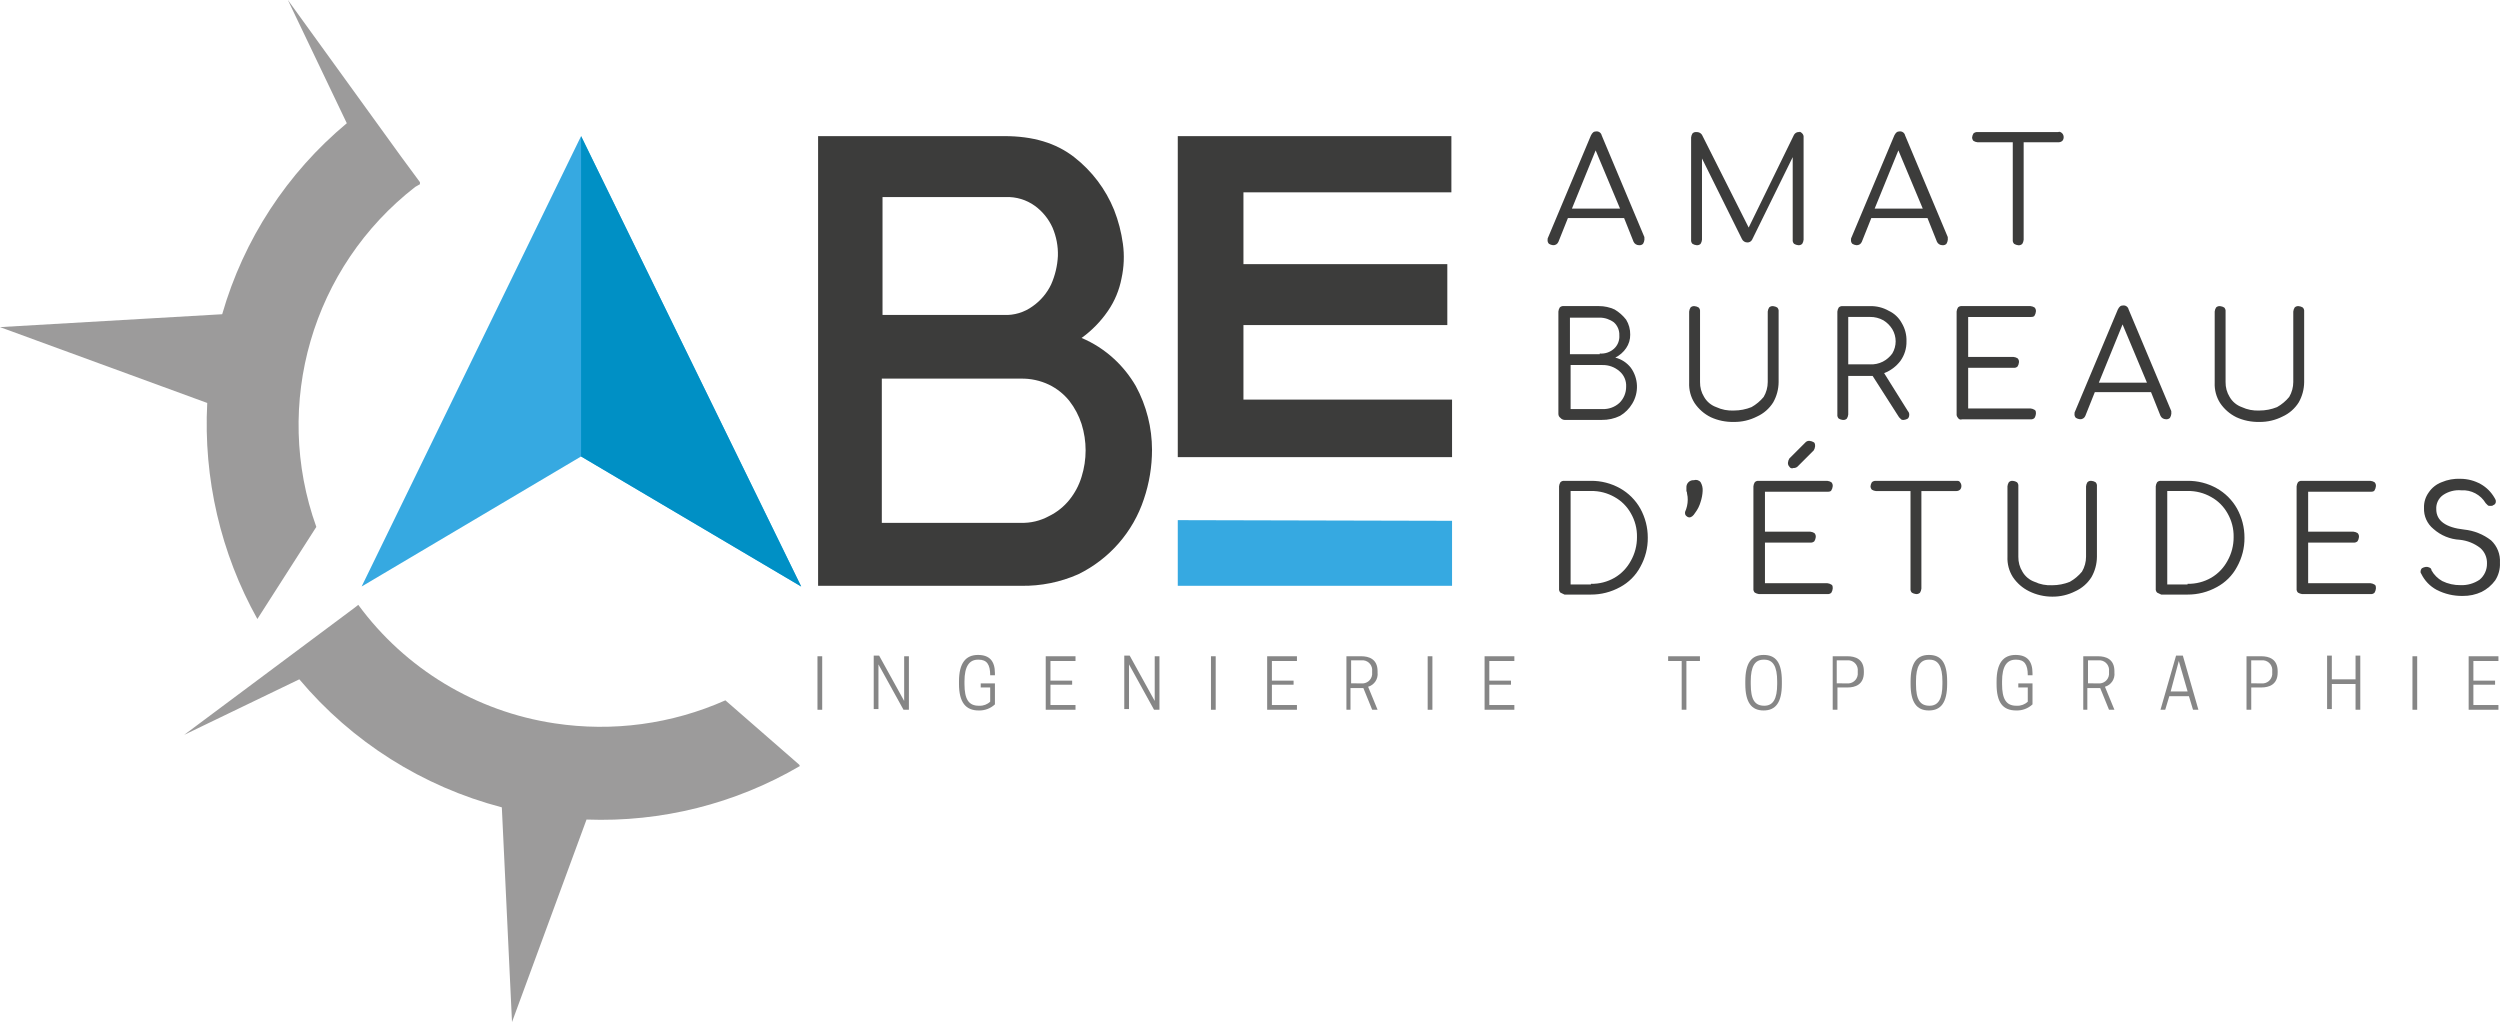 <?xml version="1.0" encoding="UTF-8" standalone="no"?>
<svg
   xmlns:dc="http://purl.org/dc/elements/1.1/"
   xmlns:cc="http://creativecommons.org/ns#"
   xmlns:rdf="http://www.w3.org/1999/02/22-rdf-syntax-ns#"
   xmlns:svg="http://www.w3.org/2000/svg"
   xmlns="http://www.w3.org/2000/svg"
   xmlns:sodipodi="http://sodipodi.sourceforge.net/DTD/sodipodi-0.dtd"
   xmlns:inkscape="http://www.inkscape.org/namespaces/inkscape"
   version="1.1"
   id="Calque_1"
   x="0px"
   y="0px"
   viewBox="0 0 564.943 230.96"
   xml:space="preserve"
   sodipodi:docname="logo ABE.svg"
   width="564.943"
   height="230.96"
   inkscape:version="1.0.2 (e86c870879, 2021-01-15)"><defs
   id="defs61" /><sodipodi:namedview
   pagecolor="#ffffff"
   bordercolor="#666666"
   borderopacity="1"
   objecttolerance="10"
   gridtolerance="10"
   guidetolerance="10"
   inkscape:pageopacity="0"
   inkscape:pageshadow="2"
   inkscape:window-width="2025"
   inkscape:window-height="921"
   id="namedview59"
   showgrid="false"
   fit-margin-top="0"
   fit-margin-left="0"
   fit-margin-right="0"
   fit-margin-bottom="0"
   inkscape:zoom="1.4076791"
   inkscape:cx="315.49083"
   inkscape:cy="67.410106"
   inkscape:window-x="377"
   inkscape:window-y="27"
   inkscape:window-maximized="0"
   inkscape:current-layer="Calque_1" />
<style
   type="text/css"
   id="style2">
	.st0{fill:#9C9B9B;}
	.st1{fill:#3C3C3B;}
	.st2{fill:#868686;}
	.st3{fill:#36A9E1;}
	.st4{fill:#0090C5;}
</style>
<g
   id="Groupe_8"
   transform="translate(-14.01,-345.05)">
	<g
   id="Groupe_7">
		<g
   id="Groupe_6">
			<g
   id="Groupe_4">
				<path
   id="Tracé_218"
   class="st0"
   d="m 139.35,508.51 c -17.77,-2.66 -33.75,-12.3 -44.38,-26.78 l -0.77,0.61 v 0 l -38.57,28.77 26.02,-12.55 c 11.89,14.15 27.88,24.25 45.76,28.93 l 2.3,48.52 16.84,-45.76 c 16.89,0.64 33.62,-3.55 48.21,-12.09 l -0.15,-0.31 -16.68,-14.54 c -12.1,5.38 -25.49,7.19 -38.58,5.2 z" />
			</g>
			<g
   id="Groupe_5">
				<path
   id="Tracé_219"
   class="st0"
   d="m 14.01,418.97 46.83,17.14 c -0.89,17.02 3.03,33.94 11.33,48.82 l 13.32,-20.81 c -9.96,-27.75 -0.94,-58.75 22.35,-76.83 l 1.07,-0.61 v -0.46 0 l -4.29,-5.82 -25.56,-35.35 13.32,27.85 c -13.5,11.24 -23.31,26.28 -28.16,43.16 z" />
			</g>
		</g>
	</g>
</g>
<g
   id="Groupe_11"
   transform="translate(-14.01,-345.05)">
	<path
   id="Tracé_220"
   class="st1"
   d="m 240.98,375.81 c 6.43,0 11.63,1.53 15.76,4.74 4.01,3.12 7.12,7.23 9.03,11.94 0.97,2.46 1.63,5.03 1.99,7.65 0.36,2.6 0.25,5.24 -0.31,7.81 -0.5,2.63 -1.54,5.14 -3.06,7.35 -1.62,2.37 -3.64,4.44 -5.97,6.12 2.71,1.14 5.19,2.75 7.35,4.74 1.93,1.78 3.58,3.85 4.9,6.12 1.21,2.22 2.13,4.59 2.75,7.04 0.61,2.4 0.91,4.87 0.92,7.35 0,3.8 -0.62,7.57 -1.84,11.17 -2.45,7.43 -7.81,13.56 -14.85,16.99 -4.05,1.79 -8.43,2.67 -12.86,2.6 H 198.88 V 375.81 Z m -27.7,40.41 h 27.55 c 2.36,0.12 4.68,-0.59 6.58,-1.99 1.77,-1.25 3.2,-2.94 4.13,-4.9 0.9,-2.03 1.42,-4.21 1.53,-6.43 0.07,-2.21 -0.35,-4.4 -1.22,-6.43 -0.88,-1.95 -2.25,-3.64 -3.98,-4.9 -1.91,-1.38 -4.23,-2.08 -6.58,-1.99 h -27.85 v 26.63 h -0.16 z m 0,46.98 h 31.37 c 2.24,0.08 4.46,-0.45 6.43,-1.53 1.78,-0.87 3.35,-2.13 4.59,-3.67 1.24,-1.54 2.18,-3.31 2.75,-5.2 1.22,-3.89 1.22,-8.05 0,-11.94 -0.61,-1.88 -1.54,-3.64 -2.75,-5.2 -1.24,-1.55 -2.81,-2.8 -4.59,-3.67 -2.01,-0.96 -4.21,-1.43 -6.43,-1.38 h -31.37 z" />
	<path
   id="Tracé_221"
   class="st1"
   d="m 295,418.51 v 16.84 h 47.14 v 13.01 h -61.98 v -72.54 h 61.83 v 12.7 H 295 v 16.22 h 46.07 v 13.77 z" />
	<g
   id="Groupe_9">
		<path
   id="Tracé_222"
   class="st1"
   d="m 385.61,399.23 c -0.03,0.33 -0.14,0.64 -0.31,0.92 -0.24,0.24 -0.58,0.35 -0.92,0.31 -0.52,0 -1,-0.3 -1.22,-0.77 l -2.14,-5.36 h -12.7 l -2.14,5.36 c -0.2,0.5 -0.69,0.81 -1.22,0.77 -0.33,-0.03 -0.64,-0.14 -0.92,-0.31 -0.24,-0.24 -0.35,-0.58 -0.31,-0.92 -0.02,-0.22 0.03,-0.43 0.15,-0.61 l 9.64,-22.96 c 0.31,-0.61 0.61,-0.92 1.22,-0.92 0.58,-0.04 1.1,0.35 1.22,0.92 l 9.64,22.96 c 0.01,0.15 0.01,0.3 0.01,0.61 z m -16.38,-7.04 h 10.87 l -5.51,-13.16 z" />
		<path
   id="Tracé_223"
   class="st1"
   d="m 421.27,375.2 c 0.24,0.24 0.35,0.58 0.31,0.92 v 23.11 c -0.03,0.33 -0.14,0.64 -0.31,0.92 -0.24,0.24 -0.58,0.35 -0.92,0.31 -0.33,-0.03 -0.64,-0.14 -0.92,-0.31 -0.24,-0.24 -0.35,-0.58 -0.31,-0.92 v -18.67 l -9.18,18.67 c -0.21,0.39 -0.63,0.63 -1.07,0.61 -0.52,0 -1,-0.3 -1.22,-0.77 l -9.03,-18.21 v 18.37 c -0.03,0.33 -0.14,0.64 -0.31,0.92 -0.24,0.24 -0.58,0.35 -0.92,0.31 -0.33,-0.03 -0.64,-0.14 -0.92,-0.31 -0.24,-0.24 -0.35,-0.58 -0.31,-0.92 v -23.11 c 0.03,-0.33 0.14,-0.64 0.31,-0.92 0.24,-0.24 0.58,-0.35 0.92,-0.31 0.49,-0.02 0.95,0.21 1.22,0.61 l 10.56,20.97 10.25,-20.97 c 0.25,-0.43 0.73,-0.67 1.22,-0.61 0.02,-0.15 0.32,0 0.63,0.31 z" />
		<path
   id="Tracé_224"
   class="st1"
   d="m 454.17,399.23 c -0.03,0.33 -0.14,0.64 -0.31,0.92 -0.24,0.24 -0.58,0.35 -0.92,0.31 -0.52,0 -1,-0.3 -1.22,-0.77 l -2.14,-5.36 h -12.7 l -2.14,5.36 c -0.2,0.5 -0.69,0.81 -1.22,0.77 -0.33,-0.03 -0.64,-0.14 -0.92,-0.31 -0.24,-0.24 -0.35,-0.58 -0.31,-0.92 -0.02,-0.22 0.03,-0.43 0.15,-0.61 l 9.64,-22.96 c 0.31,-0.61 0.61,-0.92 1.22,-0.92 0.58,-0.04 1.1,0.35 1.22,0.92 l 9.64,22.96 c 0.01,0.15 0.01,0.3 0.01,0.61 z m -16.53,-7.04 h 10.87 L 443,379.03 Z" />
		<path
   id="Tracé_225"
   class="st1"
   d="m 480.04,375.2 c 0.22,0.25 0.33,0.58 0.31,0.92 -0.01,0.28 -0.11,0.56 -0.31,0.77 -0.25,0.22 -0.58,0.33 -0.92,0.31 h -7.81 v 22.04 c -0.03,0.33 -0.14,0.64 -0.31,0.92 -0.24,0.24 -0.58,0.35 -0.92,0.31 -0.33,-0.03 -0.64,-0.14 -0.92,-0.31 -0.24,-0.24 -0.35,-0.58 -0.31,-0.92 V 377.2 h -7.96 c -0.33,-0.03 -0.64,-0.14 -0.92,-0.31 -0.19,-0.21 -0.3,-0.48 -0.31,-0.77 0.03,-0.33 0.14,-0.64 0.31,-0.92 0.25,-0.22 0.58,-0.33 0.92,-0.31 h 18.21 c 0.33,-0.15 0.63,0 0.94,0.31 z" />
		<path
   id="Tracé_226"
   class="st1"
   d="m 366.63,439.48 c -0.3,-0.21 -0.47,-0.55 -0.46,-0.92 v -23.11 c 0.03,-0.33 0.14,-0.64 0.31,-0.92 0.24,-0.24 0.58,-0.35 0.92,-0.31 h 7.96 c 1.21,0 2.41,0.26 3.52,0.77 1,0.6 1.89,1.38 2.6,2.3 0.62,1.01 0.94,2.18 0.92,3.37 0.02,1.09 -0.3,2.16 -0.92,3.06 -0.62,0.91 -1.47,1.65 -2.45,2.14 1.4,0.35 2.63,1.16 3.52,2.3 1.72,2.4 1.84,5.59 0.31,8.11 -0.67,1.13 -1.62,2.08 -2.75,2.75 -1.29,0.63 -2.7,0.94 -4.13,0.92 h -8.42 c -0.37,-0.02 -0.7,-0.19 -0.93,-0.46 z m 8.88,-14.54 c 1.17,0.1 2.33,-0.29 3.21,-1.07 0.86,-0.77 1.31,-1.91 1.22,-3.06 0.05,-1.1 -0.4,-2.17 -1.22,-2.91 -0.93,-0.69 -2.06,-1.07 -3.21,-1.07 h -6.73 v 8.26 h 6.73 z m 0.61,12.55 c 1.41,0.06 2.78,-0.43 3.83,-1.38 0.99,-0.96 1.54,-2.29 1.53,-3.67 0.08,-1.35 -0.49,-2.66 -1.53,-3.52 -1.06,-0.92 -2.42,-1.41 -3.83,-1.38 h -7.19 v 9.95 c 0,0 7.19,0 7.19,0 z" />
		<path
   id="Tracé_227"
   class="st1"
   d="m 400.61,439.33 c -1.49,-0.73 -2.75,-1.84 -3.67,-3.21 -0.87,-1.37 -1.29,-2.97 -1.22,-4.59 v -16.07 c 0.03,-0.33 0.14,-0.64 0.31,-0.92 0.24,-0.24 0.58,-0.35 0.92,-0.31 0.33,0.03 0.64,0.14 0.92,0.31 0.24,0.24 0.35,0.58 0.31,0.92 v 15.92 c -0.02,1.19 0.29,2.36 0.92,3.37 0.61,1.07 1.59,1.89 2.75,2.3 1.24,0.58 2.61,0.84 3.98,0.77 1.36,0 2.71,-0.26 3.98,-0.77 1.05,-0.59 1.98,-1.37 2.75,-2.3 0.6,-1.02 0.92,-2.18 0.92,-3.37 v -15.92 c 0.03,-0.33 0.14,-0.64 0.31,-0.92 0.24,-0.24 0.58,-0.35 0.92,-0.31 0.33,0.03 0.64,0.14 0.92,0.31 0.24,0.24 0.35,0.58 0.31,0.92 v 15.92 c -0.01,1.61 -0.43,3.19 -1.22,4.59 -0.88,1.41 -2.16,2.53 -3.67,3.21 -1.61,0.82 -3.4,1.24 -5.2,1.22 -1.83,0.04 -3.61,-0.32 -5.24,-1.07 z" />
		<path
   id="Tracé_228"
   class="st1"
   d="m 445.45,438.87 c -0.01,0.28 -0.11,0.56 -0.31,0.77 -0.28,0.17 -0.59,0.27 -0.92,0.31 -0.31,0 -0.46,0 -0.61,-0.15 l -0.46,-0.46 -5.97,-9.34 h -5.51 v 8.72 c -0.03,0.33 -0.14,0.64 -0.31,0.92 -0.24,0.24 -0.58,0.35 -0.92,0.31 -0.33,-0.03 -0.64,-0.14 -0.92,-0.31 -0.24,-0.24 -0.35,-0.58 -0.31,-0.92 v -23.26 c 0.03,-0.33 0.14,-0.64 0.31,-0.92 0.24,-0.24 0.58,-0.35 0.92,-0.31 h 6.12 c 1.5,-0.05 2.98,0.32 4.29,1.07 1.24,0.58 2.26,1.55 2.91,2.75 0.75,1.25 1.12,2.68 1.07,4.13 0.04,1.59 -0.45,3.15 -1.38,4.44 -0.94,1.24 -2.22,2.2 -3.67,2.75 l 5.36,8.57 c 0.24,0.25 0.35,0.59 0.31,0.93 z m -8.88,-11.48 c 1.01,0.05 2.01,-0.16 2.91,-0.61 0.85,-0.44 1.58,-1.07 2.14,-1.84 1.02,-1.69 1.02,-3.81 0,-5.51 -0.5,-0.81 -1.18,-1.49 -1.99,-1.99 -0.93,-0.52 -1.99,-0.79 -3.06,-0.77 h -4.9 v 10.71 h 4.9 z" />
		<path
   id="Tracé_229"
   class="st1"
   d="m 456.47,439.48 c -0.24,-0.24 -0.35,-0.58 -0.31,-0.92 v -23.11 c 0.03,-0.33 0.14,-0.64 0.31,-0.92 0.24,-0.24 0.58,-0.35 0.92,-0.31 h 15.46 c 0.33,0.03 0.64,0.14 0.92,0.31 0.24,0.24 0.35,0.58 0.31,0.92 -0.03,0.33 -0.14,0.64 -0.31,0.92 -0.15,0.31 -0.61,0.31 -0.92,0.31 h -14.08 v 9.03 h 10.25 c 0.33,0.03 0.64,0.14 0.92,0.31 0.24,0.24 0.35,0.58 0.31,0.92 -0.03,0.33 -0.14,0.64 -0.31,0.92 -0.24,0.24 -0.58,0.35 -0.92,0.31 h -10.25 v 9.18 h 14.08 c 0.33,0.03 0.64,0.14 0.92,0.31 0.31,0.15 0.31,0.46 0.31,0.92 -0.03,0.33 -0.14,0.64 -0.31,0.92 -0.24,0.24 -0.58,0.35 -0.92,0.31 h -15.46 c -0.34,0.15 -0.75,0.01 -0.92,-0.33 0,0 0,0 0,0 z" />
		<path
   id="Tracé_230"
   class="st1"
   d="m 504.68,438.56 c -0.03,0.33 -0.14,0.64 -0.31,0.92 -0.24,0.24 -0.58,0.35 -0.92,0.31 -0.52,0 -1,-0.3 -1.22,-0.77 l -2.14,-5.36 h -12.7 l -2.14,5.36 c -0.2,0.5 -0.69,0.81 -1.22,0.77 -0.33,-0.03 -0.64,-0.14 -0.92,-0.31 -0.24,-0.24 -0.35,-0.58 -0.31,-0.92 -0.02,-0.22 0.03,-0.43 0.15,-0.61 l 9.64,-22.96 c 0.31,-0.61 0.61,-0.92 1.22,-0.92 0.58,-0.04 1.1,0.35 1.22,0.92 l 9.64,22.96 c 0.01,0.31 0.01,0.46 0.01,0.61 z m -16.38,-7.04 h 10.87 l -5.51,-13.16 z" />
		<path
   id="Tracé_231"
   class="st1"
   d="m 519.37,439.33 c -1.49,-0.73 -2.75,-1.84 -3.67,-3.21 -0.87,-1.37 -1.29,-2.97 -1.22,-4.59 v -16.07 c 0.03,-0.33 0.14,-0.64 0.31,-0.92 0.24,-0.24 0.58,-0.35 0.92,-0.31 0.33,0.03 0.64,0.14 0.92,0.31 0.24,0.24 0.35,0.58 0.31,0.92 v 15.92 c -0.02,1.19 0.29,2.36 0.92,3.37 0.61,1.07 1.59,1.89 2.75,2.3 1.24,0.58 2.61,0.84 3.98,0.77 1.36,0 2.71,-0.26 3.98,-0.77 1.05,-0.59 1.98,-1.37 2.75,-2.3 0.6,-1.02 0.92,-2.18 0.92,-3.37 v -15.92 c 0.03,-0.33 0.14,-0.64 0.31,-0.92 0.24,-0.24 0.58,-0.35 0.92,-0.31 0.33,0.03 0.64,0.14 0.92,0.31 0.24,0.24 0.35,0.58 0.31,0.92 v 15.92 c -0.01,1.61 -0.43,3.19 -1.22,4.59 -0.88,1.41 -2.16,2.53 -3.67,3.21 -1.61,0.82 -3.4,1.24 -5.2,1.22 -1.83,0.04 -3.61,-0.32 -5.24,-1.07 z" />
		<path
   id="Tracé_232"
   class="st1"
   d="m 366.63,478.97 c -0.24,-0.24 -0.35,-0.58 -0.31,-0.92 v -23.11 c 0.03,-0.33 0.14,-0.64 0.31,-0.92 0.24,-0.24 0.58,-0.35 0.92,-0.31 h 5.97 c 2.3,-0.03 4.57,0.56 6.58,1.68 1.92,1.08 3.51,2.67 4.59,4.59 1.11,2.02 1.69,4.28 1.68,6.58 0.03,2.3 -0.56,4.57 -1.68,6.58 -1.04,1.96 -2.64,3.55 -4.59,4.59 -2.02,1.11 -4.28,1.69 -6.58,1.68 h -5.97 z m 6.89,-1.99 c 1.88,0.04 3.73,-0.44 5.36,-1.38 1.55,-0.91 2.82,-2.24 3.67,-3.83 0.92,-1.63 1.39,-3.48 1.38,-5.36 0.04,-1.88 -0.44,-3.73 -1.38,-5.36 -0.86,-1.54 -2.13,-2.82 -3.67,-3.67 -1.63,-0.94 -3.48,-1.41 -5.36,-1.38 h -4.59 v 21.12 h 4.59 z" />
		<path
   id="Tracé_233"
   class="st1"
   d="m 398.31,454.02 c 0.35,0.6 0.51,1.3 0.46,1.99 -0.04,0.83 -0.2,1.66 -0.46,2.45 -0.25,0.89 -0.67,1.72 -1.22,2.45 -0.46,0.77 -0.92,1.07 -1.38,1.07 -0.23,-0.04 -0.44,-0.14 -0.61,-0.31 -0.19,-0.15 -0.3,-0.37 -0.31,-0.61 v -0.31 c 0.39,-0.87 0.6,-1.8 0.61,-2.75 0.01,-0.46 -0.04,-0.93 -0.15,-1.38 0.01,-0.21 -0.05,-0.43 -0.15,-0.61 v -0.77 c -0.06,-0.87 0.6,-1.62 1.47,-1.68 0.07,0 0.14,0 0.22,0 0.55,-0.18 1.16,0 1.52,0.46 z" />
		<path
   id="Tracé_234"
   class="st1"
   d="m 410.55,478.97 c -0.24,-0.24 -0.35,-0.58 -0.31,-0.92 v -23.11 c 0.03,-0.33 0.14,-0.64 0.31,-0.92 0.24,-0.24 0.58,-0.35 0.92,-0.31 h 15.46 c 0.33,0.03 0.64,0.14 0.92,0.31 0.24,0.24 0.35,0.58 0.31,0.92 -0.03,0.33 -0.14,0.64 -0.31,0.92 -0.15,0.31 -0.61,0.31 -0.92,0.31 h -14.08 v 9.03 h 10.25 c 0.33,0.03 0.64,0.14 0.92,0.31 0.24,0.24 0.35,0.58 0.31,0.92 -0.03,0.33 -0.14,0.64 -0.31,0.92 -0.24,0.24 -0.58,0.35 -0.92,0.31 h -10.25 v 9.18 h 14.08 c 0.33,0.03 0.64,0.14 0.92,0.31 0.31,0.15 0.31,0.46 0.31,0.92 -0.03,0.33 -0.14,0.64 -0.31,0.92 -0.24,0.24 -0.58,0.35 -0.92,0.31 h -15.46 c -0.32,-0.06 -0.64,-0.16 -0.92,-0.33 z m 7.81,-28.47 c -0.24,-0.24 -0.35,-0.58 -0.31,-0.92 0.03,-0.33 0.14,-0.64 0.31,-0.92 l 3.67,-3.67 c 0.24,-0.24 0.58,-0.35 0.92,-0.31 0.33,0.03 0.64,0.14 0.92,0.31 0.31,0.15 0.31,0.61 0.31,0.92 -0.03,0.33 -0.14,0.64 -0.31,0.92 l -3.67,3.67 c -0.25,0.22 -0.58,0.33 -0.92,0.31 -0.34,0.17 -0.75,0.03 -0.92,-0.31 0,0 0,0 0,0 z" />
		<path
   id="Tracé_235"
   class="st1"
   d="m 456.93,454.02 c 0.22,0.25 0.33,0.58 0.31,0.92 -0.01,0.28 -0.11,0.56 -0.31,0.77 -0.25,0.22 -0.58,0.33 -0.92,0.31 h -7.81 v 22.04 c -0.03,0.33 -0.14,0.64 -0.31,0.92 -0.24,0.24 -0.58,0.35 -0.92,0.31 -0.33,-0.03 -0.64,-0.14 -0.92,-0.31 -0.24,-0.24 -0.35,-0.58 -0.31,-0.92 v -22.04 h -7.81 c -0.33,-0.03 -0.64,-0.14 -0.92,-0.31 -0.19,-0.21 -0.3,-0.48 -0.31,-0.77 0.03,-0.33 0.14,-0.64 0.31,-0.92 0.25,-0.22 0.58,-0.33 0.92,-0.31 h 18.21 c 0.33,0 0.64,0 0.79,0.31 z" />
		<path
   id="Tracé_236"
   class="st1"
   d="m 472.54,478.66 c -1.49,-0.73 -2.75,-1.84 -3.67,-3.21 -0.87,-1.37 -1.29,-2.97 -1.22,-4.59 v -15.92 c 0.03,-0.33 0.14,-0.64 0.31,-0.92 0.24,-0.24 0.58,-0.35 0.92,-0.31 0.33,0.03 0.64,0.14 0.92,0.31 0.24,0.24 0.35,0.58 0.31,0.92 v 15.92 c -0.02,1.19 0.29,2.36 0.92,3.37 0.61,1.07 1.59,1.89 2.75,2.3 1.24,0.58 2.61,0.84 3.98,0.77 1.36,0 2.71,-0.26 3.98,-0.77 1.05,-0.59 1.98,-1.37 2.75,-2.3 0.6,-1.02 0.92,-2.18 0.92,-3.37 v -15.92 c 0.03,-0.33 0.14,-0.64 0.31,-0.92 0.24,-0.24 0.58,-0.35 0.92,-0.31 0.33,0.03 0.64,0.14 0.92,0.31 0.24,0.24 0.35,0.58 0.31,0.92 v 15.92 c -0.01,1.61 -0.43,3.19 -1.22,4.59 -0.88,1.41 -2.16,2.53 -3.67,3.21 -1.61,0.82 -3.4,1.24 -5.2,1.22 -1.84,0 -3.62,-0.42 -5.24,-1.22 z" />
		<path
   id="Tracé_237"
   class="st1"
   d="m 501.47,478.97 c -0.24,-0.24 -0.35,-0.58 -0.31,-0.92 v -23.11 c 0.03,-0.33 0.14,-0.64 0.31,-0.92 0.24,-0.24 0.58,-0.35 0.92,-0.31 h 5.97 c 2.3,-0.03 4.57,0.56 6.58,1.68 1.92,1.08 3.51,2.67 4.59,4.59 1.11,2.02 1.69,4.28 1.68,6.58 0.03,2.3 -0.56,4.57 -1.68,6.58 -1.04,1.96 -2.64,3.55 -4.59,4.59 -2.02,1.11 -4.28,1.69 -6.58,1.68 h -5.97 z m 6.88,-1.99 c 1.88,0.04 3.73,-0.44 5.36,-1.38 1.55,-0.91 2.82,-2.24 3.67,-3.83 0.92,-1.63 1.39,-3.48 1.38,-5.36 0.04,-1.88 -0.44,-3.73 -1.38,-5.36 -0.86,-1.54 -2.13,-2.82 -3.67,-3.67 -1.63,-0.94 -3.48,-1.41 -5.36,-1.38 h -4.59 v 21.12 h 4.59 z" />
		<path
   id="Tracé_238"
   class="st1"
   d="m 533.3,478.97 c -0.24,-0.24 -0.35,-0.58 -0.31,-0.92 v -23.11 c 0.03,-0.33 0.14,-0.64 0.31,-0.92 0.24,-0.24 0.58,-0.35 0.92,-0.31 h 15.46 c 0.33,0.03 0.64,0.14 0.92,0.31 0.24,0.24 0.35,0.58 0.31,0.92 -0.03,0.33 -0.14,0.64 -0.31,0.92 -0.15,0.31 -0.61,0.31 -0.92,0.31 H 535.6 v 9.03 h 10.25 c 0.33,0.03 0.64,0.14 0.92,0.31 0.24,0.24 0.35,0.58 0.31,0.92 -0.03,0.33 -0.14,0.64 -0.31,0.92 -0.24,0.24 -0.58,0.35 -0.92,0.31 H 535.6 v 9.18 h 14.08 c 0.33,0.03 0.64,0.14 0.92,0.31 0.31,0.15 0.31,0.46 0.31,0.92 -0.03,0.33 -0.14,0.64 -0.31,0.92 -0.24,0.24 -0.58,0.35 -0.92,0.31 h -15.46 c -0.33,-0.06 -0.64,-0.16 -0.92,-0.33 z" />
		<path
   id="Tracé_239"
   class="st1"
   d="m 564.67,478.36 c -1.54,-0.82 -2.77,-2.1 -3.52,-3.67 -0.12,-0.12 -0.17,-0.29 -0.15,-0.46 0.01,-0.28 0.11,-0.56 0.31,-0.77 0.28,-0.17 0.59,-0.27 0.92,-0.31 0.26,-0.02 0.53,0.03 0.77,0.15 0.31,0.15 0.46,0.31 0.46,0.61 0.57,1.03 1.42,1.88 2.45,2.45 1.29,0.63 2.7,0.94 4.13,0.92 1.52,0.06 3.02,-0.37 4.29,-1.22 1.09,-0.9 1.71,-2.26 1.68,-3.67 0.05,-1.34 -0.51,-2.64 -1.53,-3.52 -1.33,-1.03 -2.92,-1.66 -4.59,-1.84 -2.21,-0.11 -4.32,-0.98 -5.97,-2.45 -1.42,-1.15 -2.22,-2.91 -2.14,-4.74 -0.05,-1.26 0.33,-2.5 1.07,-3.52 0.71,-1.05 1.72,-1.85 2.91,-2.3 1.35,-0.58 2.82,-0.84 4.29,-0.77 1.61,0.01 3.19,0.43 4.59,1.22 1.27,0.73 2.33,1.79 3.06,3.06 0.15,0.31 0.31,0.46 0.31,0.77 0.05,0.42 -0.21,0.81 -0.61,0.92 -0.15,0.15 -0.31,0.15 -0.61,0.15 -0.31,0 -0.46,0 -0.61,-0.15 l -0.46,-0.46 c -1.15,-1.92 -3.27,-3.05 -5.51,-2.91 -1.46,-0.13 -2.92,0.25 -4.13,1.07 -1.03,0.73 -1.61,1.95 -1.53,3.21 0,2.6 2.14,4.13 6.28,4.59 2.23,0.23 4.35,1.07 6.12,2.45 1.38,1.3 2.11,3.15 1.99,5.05 0.07,1.41 -0.31,2.8 -1.07,3.98 -0.8,1.1 -1.85,1.99 -3.06,2.6 -1.34,0.63 -2.81,0.94 -4.29,0.92 -2.05,0.03 -4.05,-0.44 -5.85,-1.36 z" />
	</g>
	<g
   id="Groupe_10">
		<path
   id="Tracé_240"
   class="st2"
   d="m 199.81,505.44 h -1.07 v -12.09 h 1.07 z" />
		<path
   id="Tracé_241"
   class="st2"
   d="m 219.4,505.44 h -1.22 l -5.66,-10.25 v 10.1 h -1.07 V 493.2 h 1.22 l 5.66,10.25 v -10.1 h 1.07 z" />
		<path
   id="Tracé_242"
   class="st2"
   d="m 230.72,499.63 v -0.61 c 0,-4.13 1.53,-5.97 4.29,-5.97 2.6,0 3.83,1.38 3.83,4.13 v 0.46 h -1.07 c 0,-2.45 -0.77,-3.52 -2.6,-3.52 h -0.15 c -1.99,0 -3.06,1.53 -3.06,4.9 v 0.61 c 0,3.37 0.92,4.9 3.21,4.9 h 0.15 c 0.91,0.04 1.79,-0.29 2.45,-0.92 v -3.21 h -2.14 v -0.92 h 3.21 v 4.74 c -0.99,0.93 -2.32,1.42 -3.67,1.38 -2.92,0 -4.45,-1.84 -4.45,-5.97 z" />
		<path
   id="Tracé_243"
   class="st2"
   d="m 257.05,493.35 v 1.07 h -5.66 v 4.44 h 4.9 v 0.92 h -4.9 v 4.59 h 5.66 v 1.07 h -6.73 v -12.09 z" />
		<path
   id="Tracé_244"
   class="st2"
   d="m 276.02,505.44 h -1.22 l -5.66,-10.25 v 10.1 h -1.07 V 493.2 h 1.22 l 5.66,10.25 v -10.1 h 1.07 z" />
		<path
   id="Tracé_245"
   class="st2"
   d="m 288.73,505.44 h -1.07 v -12.09 h 1.07 z" />
		<path
   id="Tracé_246"
   class="st2"
   d="m 307.09,493.35 v 1.07 h -5.66 v 4.44 h 4.9 v 0.92 h -4.9 v 4.59 h 5.66 v 1.07 h -6.73 v -12.09 z" />
		<path
   id="Tracé_247"
   class="st2"
   d="m 319.34,505.44 h -1.07 v -12.09 h 3.37 c 1.68,0 3.67,0.61 3.67,3.37 v 0.31 c 0.17,1.45 -0.74,2.81 -2.14,3.21 l 2.14,5.2 h -1.22 l -1.99,-4.9 h -2.91 v 4.9 z m 2.29,-5.96 c 1.22,0.13 2.32,-0.76 2.45,-1.99 0.02,-0.15 0.02,-0.31 0,-0.46 v -0.31 c 0.14,-1.21 -0.73,-2.31 -1.95,-2.45 -0.17,-0.02 -0.34,-0.02 -0.5,0 h -2.3 v 5.2 c 0.01,0.01 2.3,0.01 2.3,0.01 z" />
		<path
   id="Tracé_248"
   class="st2"
   d="m 337.7,505.44 h -1.07 v -12.09 h 1.07 z" />
		<path
   id="Tracé_249"
   class="st2"
   d="m 356.22,493.35 v 1.07 h -5.66 v 4.44 h 4.9 v 0.92 h -4.9 v 4.59 h 5.66 v 1.07 h -6.73 v -12.09 z" />
		<path
   id="Tracé_250"
   class="st2"
   d="m 395.1,505.44 h -1.07 v -11.02 h -3.06 v -1.07 h 7.19 v 1.07 h -3.06 z" />
		<path
   id="Tracé_251"
   class="st2"
   d="m 408.41,499.63 v -0.61 c 0,-4.13 1.38,-5.97 4.13,-5.97 2.75,0 4.13,1.68 4.13,5.97 v 0.61 c 0,4.13 -1.38,5.97 -4.13,5.97 -2.75,0 -4.13,-1.84 -4.13,-5.97 z m 4.29,4.9 c 1.99,0 2.91,-1.53 2.91,-4.9 v -0.61 c 0,-3.37 -0.92,-4.9 -2.91,-4.9 h -0.15 c -1.99,0 -2.91,1.53 -2.91,4.9 v 0.61 c 0,3.52 0.91,4.9 3.06,4.9 z" />
		<path
   id="Tracé_252"
   class="st2"
   d="m 429.23,505.44 h -1.07 v -12.09 h 3.37 c 1.68,0 3.67,0.61 3.67,3.37 v 0.31 c 0,2.75 -1.99,3.37 -3.67,3.37 h -2.3 z m 2.14,-5.96 c 1.22,0.13 2.32,-0.76 2.45,-1.99 0.02,-0.15 0.02,-0.31 0,-0.46 v -0.31 c 0.14,-1.21 -0.73,-2.31 -1.95,-2.45 -0.17,-0.02 -0.34,-0.02 -0.5,0 h -2.3 v 5.2 c 0,0.01 2.3,0.01 2.3,0.01 z" />
		<path
   id="Tracé_253"
   class="st2"
   d="m 445.76,499.63 v -0.61 c 0,-4.13 1.38,-5.97 4.13,-5.97 2.75,0 4.13,1.68 4.13,5.97 v 0.61 c 0,4.13 -1.38,5.97 -4.13,5.97 -2.76,0 -4.13,-1.84 -4.13,-5.97 z m 4.28,4.9 c 1.99,0 2.91,-1.53 2.91,-4.9 v -0.61 c 0,-3.37 -0.92,-4.9 -2.91,-4.9 h -0.15 c -1.99,0 -2.91,1.53 -2.91,4.9 v 0.61 c 0,3.52 0.92,4.9 3.06,4.9 z" />
		<path
   id="Tracé_254"
   class="st2"
   d="m 465.19,499.63 v -0.61 c 0,-4.13 1.53,-5.97 4.29,-5.97 2.6,0 3.83,1.38 3.83,4.13 v 0.46 h -1.07 c 0,-2.45 -0.77,-3.52 -2.6,-3.52 h -0.15 c -1.99,0 -3.06,1.53 -3.06,4.9 v 0.61 c 0,3.37 0.92,4.9 3.21,4.9 h 0.15 c 0.91,0.04 1.79,-0.29 2.45,-0.92 v -3.21 h -2.14 v -0.92 h 3.21 v 4.74 c -0.99,0.93 -2.32,1.42 -3.67,1.38 -3.07,0 -4.45,-1.84 -4.45,-5.97 z" />
		<path
   id="Tracé_255"
   class="st2"
   d="m 485.85,505.44 h -1.07 v -12.09 h 3.37 c 1.68,0 3.67,0.61 3.67,3.37 v 0.31 c 0.17,1.45 -0.74,2.81 -2.14,3.21 l 2.14,5.2 h -1.22 l -1.99,-4.9 h -2.91 v 4.9 z m 2.3,-5.96 c 1.22,0.13 2.32,-0.76 2.45,-1.99 0.02,-0.15 0.02,-0.31 0,-0.46 v -0.31 c 0.14,-1.21 -0.73,-2.31 -1.95,-2.45 -0.17,-0.02 -0.34,-0.02 -0.5,0 h -2.3 v 5.2 c 0,0.01 2.3,0.01 2.3,0.01 z" />
		<path
   id="Tracé_256"
   class="st2"
   d="m 507.28,493.2 3.52,12.24 h -1.22 l -0.92,-3.06 h -4.44 l -0.92,3.06 h -1.07 l 3.52,-12.24 z m -2.75,8.11 h 3.83 l -1.99,-6.89 z" />
		<path
   id="Tracé_257"
   class="st2"
   d="m 522.74,505.44 h -1.07 v -12.09 h 3.37 c 1.68,0 3.67,0.61 3.67,3.37 v 0.31 c 0,2.75 -1.99,3.37 -3.67,3.37 h -2.3 z m 2.29,-5.96 c 1.22,0.13 2.32,-0.76 2.45,-1.99 0.02,-0.15 0.02,-0.31 0,-0.46 v -0.31 c 0.14,-1.21 -0.73,-2.31 -1.95,-2.45 -0.17,-0.02 -0.34,-0.02 -0.5,0 h -2.3 v 5.2 c 0.01,0.01 2.3,0.01 2.3,0.01 z" />
		<path
   id="Tracé_258"
   class="st2"
   d="m 547.38,493.35 v 12.09 h -1.07 v -5.82 h -5.36 v 5.66 h -1.07 V 493.2 h 1.07 v 5.36 h 5.36 v -5.36 h 1.07 z" />
		<path
   id="Tracé_259"
   class="st2"
   d="m 560.24,505.44 h -1.07 v -12.09 h 1.07 z" />
		<path
   id="Tracé_260"
   class="st2"
   d="m 578.6,493.35 v 1.07 h -5.66 v 4.44 h 4.9 v 0.92 h -4.9 v 4.59 h 5.66 v 1.07 h -6.73 v -12.09 z" />
	</g>
	<path
   id="Tracé_261"
   class="st3"
   d="m 280.16,462.59 61.98,0.15 v 14.69 h -61.98 z" />
</g>
<path
   id="Tracé_262"
   class="st3"
   d="M 131.31,103.15 81.72,132.54 131.31,30.76 181.05,132.54 Z" />
<path
   id="Tracé_263"
   class="st4"
   d="M 131.31,103.15 V 30.76 l 49.74,101.78 z" />
</svg>
